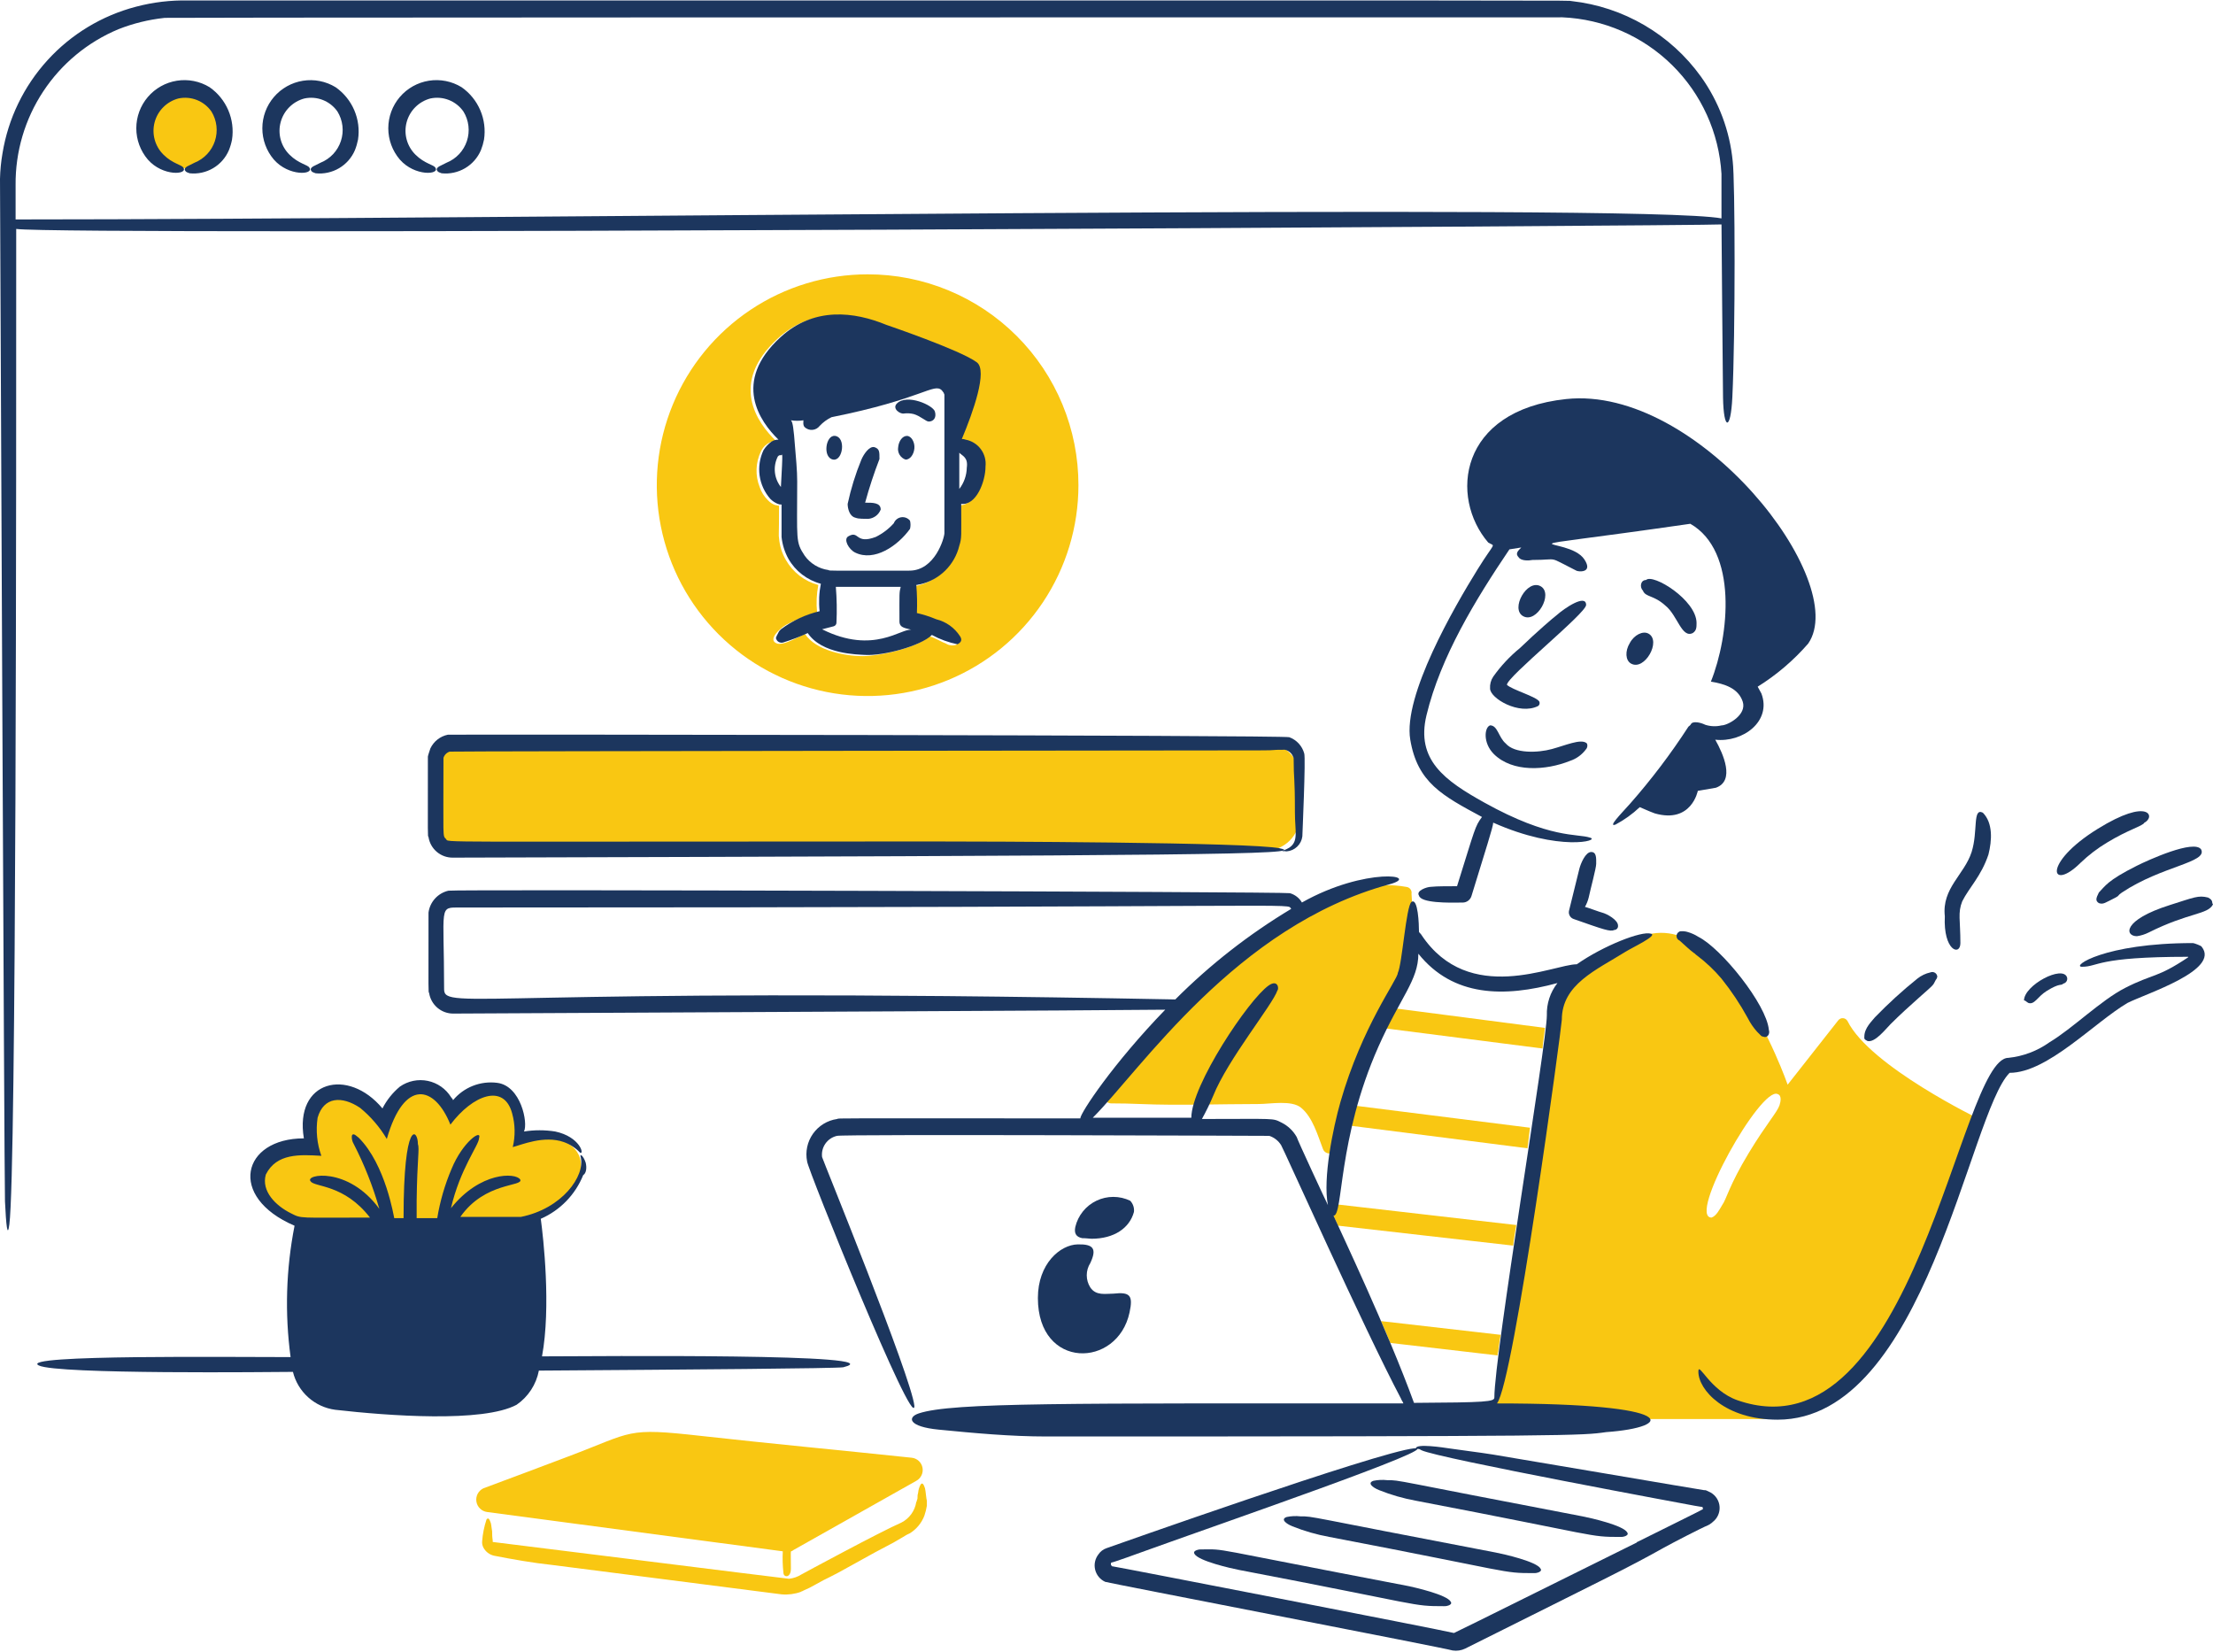 <svg width="461" height="344" viewBox="0 0 461 344" fill="none" xmlns="http://www.w3.org/2000/svg">
<path d="M292.997 184.735C268.249 180.254 238.162 217.93 230.369 227.482C230.194 227.696 230.085 227.956 230.055 228.231C230.025 228.505 230.074 228.783 230.198 229.03C230.321 229.277 230.513 229.483 230.751 229.623C230.989 229.764 231.262 229.832 231.538 229.821C233.618 229.821 235.564 229.87 237.517 229.952C245.696 230.289 253.887 229.952 262.205 229.952C264.672 229.952 269.052 229.086 271.039 230.731C273.465 232.735 274.474 236.426 275.586 239.306C275.69 239.603 275.891 239.858 276.157 240.028C276.423 240.198 276.738 240.275 277.052 240.245C277.366 240.215 277.662 240.08 277.891 239.863C278.119 239.646 278.269 239.358 278.315 239.046C280.499 227.089 289.047 211.088 291.827 205.133C294.632 199.133 294.297 189.413 294.038 186.164C294.069 186.002 294.066 185.834 294.029 185.673C293.993 185.511 293.924 185.359 293.826 185.225C293.729 185.091 293.605 184.978 293.462 184.894C293.32 184.81 293.161 184.756 292.997 184.735Z" fill="#F9C712"/>
<path d="M384.86 212.669C384.766 212.5 384.632 212.356 384.468 212.252C384.305 212.148 384.118 212.087 383.924 212.074C383.731 212.061 383.538 212.097 383.362 212.179C383.186 212.261 383.034 212.385 382.919 212.541L372.393 225.924C372.393 225.924 357.452 182.916 338.09 197.209C338.09 197.209 322.758 202.79 323.29 216.828C323.821 230.867 310.685 295.567 310.685 295.567H371.736C371.736 295.567 384.86 294.398 393.306 278.546C401.752 262.695 412.534 233.199 412.534 233.199C412.534 233.199 389.562 222.142 384.86 212.669ZM370.697 230.212C370.212 231.668 367.939 234.133 364.331 240.087C360.162 246.963 359.662 249.773 358.75 251.005C358.221 251.888 357.537 253.274 356.542 253.604C351.423 253.604 366.856 226.148 370.314 227.885C371.173 228.162 370.964 229.411 370.697 230.212Z" fill="#F9C712"/>
<path d="M290.915 210.071C290.915 210.556 291.32 208.765 288.838 214.23L321.319 218.388C321.45 216.828 321.71 215.399 321.841 214.098L290.915 210.071Z" fill="#F9C712"/>
<path d="M281.564 234.499L318.202 239.177L318.721 234.89L282.6 230.34C281.938 232.672 282.282 231.624 281.564 234.499Z" fill="#F9C712"/>
<path d="M277.796 252.82C277.43 252.82 277.961 253.427 278.706 255.288L315.215 259.446C315.346 258.146 315.605 256.717 315.865 255.159L278.575 250.869C278.475 251.573 278.208 252.242 277.796 252.82Z" fill="#F9C712"/>
<path d="M289.62 279.716L311.969 282.314C311.948 282.047 311.992 281.779 312.097 281.533C312.228 280.626 312.357 279.325 312.616 278.027L287.671 275.166C288.319 276.598 288.974 278.156 289.62 279.716Z" fill="#F9C712"/>
<path d="M360.953 33.624C360.341 27.252 358.054 21.156 354.325 15.953C351.19 11.598 347.177 7.948 342.544 5.24C337.911 2.532 332.762 0.826 327.429 0.231C325.08 0.064 347.837 0.1 39.238 0.1C35.556 0.019 31.88 0.456 28.32 1.4C21.228 3.253 14.826 7.124 9.892 12.544C4.957 17.964 1.701 24.699 0.519 31.933C0.214 33.694 0.04 35.475 0 37.261C0 38.171 0.888 246.973 1.038 250.222C1.269 255.159 1.56 258.017 1.948 255.028C3.424 243.666 3.377 99.3 3.377 47.685C13.182 49.085 357.53 47.018 358.614 46.746C358.614 47.396 358.881 79.523 358.932 82.774C359.041 89.718 360.536 89.811 360.873 82.738C361.521 69.177 361.446 37.577 360.953 33.624ZM3.249 45.707V38.562C3.18 31.628 5.185 24.831 9.004 19.044C12.824 13.256 18.285 8.742 24.688 6.078C27.731 4.88 30.921 4.094 34.172 3.739C38.139 3.739 -5.459 3.608 325.481 3.608C334.06 3.981 342.196 7.522 348.315 13.547C354.434 19.571 358.102 27.651 358.609 36.223V45.489C341.892 42.306 102.594 45.707 3.249 45.707Z" fill="#1C365E"/>
<path d="M30.016 26.736C30.016 28.941 30.892 31.056 32.451 32.615C34.011 34.175 36.126 35.051 38.331 35.051C40.536 35.051 42.651 34.175 44.211 32.615C45.77 31.056 46.646 28.941 46.646 26.736C46.646 24.531 45.77 22.416 44.211 20.856C42.651 19.297 40.536 18.421 38.331 18.421C36.126 18.421 34.011 19.297 32.451 20.856C30.892 22.416 30.016 24.531 30.016 26.736Z" fill="#F9C712"/>
<path d="M43.657 18.161C41.62 16.916 39.205 16.437 36.847 16.813C34.489 17.188 32.343 18.392 30.793 20.208C29.243 22.024 28.392 24.334 28.393 26.722C28.394 29.109 29.246 31.418 30.797 33.234C33.915 36.798 39.187 36.388 38.202 34.932C37.887 34.304 35.982 34.141 34.044 32.205C33.171 31.34 32.542 30.261 32.22 29.075C31.899 27.889 31.896 26.64 32.213 25.453C32.53 24.266 33.154 23.184 34.024 22.316C34.893 21.448 35.976 20.825 37.164 20.51C38.451 20.235 39.791 20.346 41.016 20.83C42.24 21.313 43.295 22.147 44.047 23.228C44.607 24.137 44.962 25.158 45.087 26.22C45.211 27.281 45.103 28.356 44.769 29.371C44.435 30.386 43.883 31.315 43.153 32.095C42.422 32.874 41.53 33.485 40.539 33.884L38.979 34.663C38.59 34.922 38.331 35.182 38.59 35.573C38.719 35.832 39.11 35.963 39.5 36.092C41.199 36.272 42.911 35.903 44.385 35.038C45.858 34.172 47.014 32.857 47.684 31.285C47.972 30.572 48.19 29.831 48.335 29.075C48.65 27.001 48.379 24.879 47.553 22.951C46.726 21.022 45.377 19.363 43.657 18.161Z" fill="#1C365E"/>
<path d="M69.905 18.161C67.868 16.92 65.455 16.445 63.099 16.821C60.743 17.198 58.599 18.402 57.051 20.216C55.502 22.031 54.651 24.338 54.65 26.724C54.649 29.11 55.498 31.417 57.045 33.234C60.165 36.798 65.438 36.388 64.453 34.932C64.137 34.304 62.233 34.141 60.294 32.205C59.421 31.34 58.792 30.261 58.471 29.075C58.149 27.89 58.146 26.64 58.463 25.453C58.779 24.267 59.403 23.184 60.273 22.316C61.142 21.448 62.224 20.825 63.412 20.51C64.699 20.235 66.039 20.347 67.263 20.83C68.488 21.314 69.543 22.147 70.295 23.227C70.855 24.137 71.209 25.158 71.334 26.219C71.458 27.28 71.35 28.356 71.015 29.37C70.681 30.385 70.13 31.314 69.4 32.094C68.669 32.874 67.778 33.484 66.787 33.884L65.227 34.663C64.836 34.922 64.576 35.182 64.836 35.572C64.967 35.832 65.358 35.963 65.746 36.092C67.445 36.272 69.157 35.902 70.631 35.037C72.105 34.172 73.262 32.857 73.932 31.285C74.219 30.571 74.436 29.831 74.582 29.075C74.898 27 74.627 24.879 73.8 22.951C72.974 21.022 71.624 19.363 69.905 18.161Z" fill="#1C365E"/>
<path d="M96.15 18.161C94.113 16.916 91.699 16.437 89.341 16.813C86.983 17.188 84.836 18.392 83.286 20.208C81.737 22.024 80.886 24.334 80.886 26.722C80.887 29.109 81.74 31.418 83.291 33.234C86.411 36.798 91.683 36.388 90.696 34.932C90.383 34.304 88.478 34.141 86.539 32.205C85.667 31.341 85.038 30.261 84.716 29.076C84.394 27.89 84.392 26.641 84.708 25.454C85.025 24.267 85.649 23.184 86.518 22.316C87.387 21.448 88.47 20.825 89.657 20.51C90.945 20.235 92.285 20.346 93.509 20.83C94.734 21.313 95.788 22.147 96.541 23.228C97.101 24.137 97.456 25.158 97.58 26.22C97.705 27.28 97.596 28.356 97.262 29.371C96.928 30.386 96.376 31.315 95.646 32.095C94.915 32.874 94.023 33.485 93.032 33.884L91.475 34.663C91.084 34.922 90.824 35.182 91.084 35.573C91.215 35.832 91.603 35.963 91.994 36.092C93.693 36.272 95.405 35.902 96.879 35.037C98.352 34.172 99.51 32.857 100.18 31.285C100.466 30.571 100.683 29.831 100.828 29.075C101.143 27.001 100.873 24.879 100.046 22.951C99.219 21.022 97.87 19.363 96.15 18.161Z" fill="#1C365E"/>
<path d="M263.634 177.199H97.839C95.948 177.182 94.141 176.423 92.804 175.086C91.468 173.75 90.71 171.941 90.693 170.051V161.867C90.71 159.977 91.468 158.169 92.804 156.832C94.141 155.495 95.948 154.736 97.839 154.719H263.634C265.524 154.737 267.331 155.496 268.667 156.833C270.003 158.17 270.76 159.977 270.777 161.867V170.051C270.76 171.941 270.003 173.749 268.667 175.086C267.331 176.422 265.524 177.181 263.634 177.199Z" fill="#F9C712"/>
<path d="M268.05 177.328C268.866 177.259 269.635 176.911 270.226 176.344C270.817 175.776 271.196 175.023 271.298 174.21C271.298 173.967 272.026 157.866 271.689 156.93C271.478 156.158 271.084 155.448 270.542 154.86C269.999 154.272 269.323 153.823 268.571 153.55C267.259 153.113 94.503 152.948 93.292 153.031C92.505 153.191 91.766 153.533 91.134 154.029C90.502 154.525 89.995 155.162 89.652 155.889C89.601 156.044 89.133 157.415 89.133 157.587C89.133 175.146 89.073 173.965 89.264 174.348C89.451 175.553 90.067 176.649 90.997 177.437C91.928 178.224 93.111 178.65 94.33 178.635C250.207 178.218 272.764 177.99 266.621 176.694C260.555 175.404 204.563 175.265 194.379 175.265C86.996 175.265 93.709 175.552 92.901 174.744C92.173 174.016 92.382 174.86 92.382 157.854C92.476 157.548 92.644 157.27 92.87 157.043C93.096 156.816 93.374 156.648 93.68 156.554C93.884 156.454 261.938 156.294 262.333 156.294C266.516 156.294 264.177 156.163 267.671 156.163C268.052 156.257 268.407 156.436 268.71 156.685C268.997 156.931 269.22 157.243 269.36 157.594C269.462 157.747 269.508 157.931 269.488 158.114C269.488 162.612 269.75 161.321 269.75 169.275C269.75 173.14 270.558 175.231 268.581 176.554C268.248 176.753 267.9 176.927 267.54 177.073C267.28 177.204 267.149 177.204 267.149 177.333C267.402 177.199 267.661 177.328 268.05 177.328Z" fill="#1C365E"/>
<path d="M180.736 57.14C172.05 57.14 163.56 59.716 156.338 64.541C149.116 69.367 143.487 76.226 140.163 84.25C136.839 92.275 135.969 101.105 137.664 109.624C139.358 118.143 143.541 125.968 149.683 132.11C155.825 138.252 163.65 142.434 172.169 144.129C180.688 145.823 189.518 144.954 197.542 141.63C205.567 138.306 212.426 132.677 217.251 125.455C222.077 118.233 224.653 109.742 224.653 101.056C224.66 95.287 223.528 89.573 221.324 84.242C219.119 78.911 215.885 74.067 211.805 69.987C207.726 65.908 202.882 62.673 197.551 60.469C192.219 58.264 186.505 57.133 180.736 57.14ZM199.705 105.215V111.841C199.492 113.889 198.779 115.853 197.628 117.56C196.084 119.786 193.768 121.359 191.131 121.976C190.871 121.976 190.611 122.107 190.352 122.107C190.543 124.05 190.586 126.005 190.48 127.955C190.723 127.955 190.449 127.918 192.04 128.343C193.764 128.949 195.455 129.643 197.107 130.422C198.344 131.041 199.907 132.606 199.577 133.931C199.169 134.743 197.446 134.401 197.107 134.062C196.189 133.756 195.071 132.992 193.598 132.502C191.276 134.826 183.408 136.66 179.695 136.66C175.838 136.66 169.971 135.447 167.743 132.111C167.098 132.111 162.983 134.828 161.636 133.931C160.117 133.171 162.221 131.058 163.716 130.163C165.778 129.058 167.957 128.185 170.211 127.559C170.011 125.651 170.098 123.724 170.471 121.843C169.056 121.467 167.73 120.814 166.57 119.921C165.41 119.028 164.44 117.913 163.716 116.641C162.904 115.252 162.416 113.697 162.287 112.094C162.168 111.157 162.287 112.298 162.287 105.337C162.025 105.337 161.765 105.205 161.505 105.205C160.908 104.994 160.372 104.638 159.948 104.167C159.171 103.406 158.588 102.47 158.249 101.437C157.777 100.252 157.556 98.982 157.602 97.707C157.647 96.433 157.956 95.181 158.511 94.032C158.788 93.42 159.222 92.893 159.77 92.505C160.318 92.117 160.96 91.882 161.629 91.824C157.73 88.056 151.849 79.831 162.017 70.514C169.141 63.99 177.611 65.176 184.097 67.915C184.097 67.915 199.567 73.103 202.937 75.711C205.281 77.524 202.027 86.106 199.819 91.693C201.964 91.693 204.238 93.77 204.238 97.541C205.162 100.273 202.789 105.601 199.705 105.215Z" fill="#F9C712"/>
<path d="M186.843 84.036C185.73 85.152 187.637 86.37 188.401 86.115C189.051 86.046 189.707 86.09 190.342 86.246C191.74 86.647 192.899 87.804 193.46 87.804C194.396 87.804 195.144 87.076 194.758 85.727C194.372 84.378 188.91 81.969 186.843 84.036Z" fill="#1C365E"/>
<path d="M178.138 107.814C178.545 107.916 178.443 108.073 180.865 108.073C181.437 108.027 181.984 107.82 182.444 107.477C182.903 107.134 183.257 106.668 183.464 106.132C183.464 104.64 181.695 104.703 180.217 104.703C181.058 101.623 182.055 98.588 183.204 95.609C183.204 94.139 183.25 93.501 182.165 93.139C181.071 92.865 179.919 94.617 179.436 95.738C178.212 98.721 177.256 101.806 176.578 104.958C176.578 105.965 176.995 107.532 178.138 107.814Z" fill="#1C365E"/>
<path d="M188.923 90.793C188.013 90.793 187.224 91.834 187.103 93.132C187.005 93.68 187.109 94.245 187.395 94.723C187.682 95.201 188.131 95.558 188.661 95.731C189.57 95.731 190.359 94.692 190.48 93.392C190.602 92.091 189.83 90.793 188.923 90.793Z" fill="#1C365E"/>
<path d="M173.979 90.793C171.975 90.507 171.298 95.403 173.591 95.731C175.59 96.017 176.262 91.118 173.979 90.793Z" fill="#1C365E"/>
<path d="M186.193 108.983C185.132 110.169 183.853 111.139 182.425 111.841C178.109 113.462 179.028 110.371 176.709 111.713C175.643 112.329 176.798 114.433 178.138 115.09C182.131 117.053 187.006 113.714 189.57 110.153C189.706 109.595 189.706 109.012 189.57 108.454C189.353 108.184 189.069 107.975 188.745 107.85C188.422 107.724 188.071 107.686 187.728 107.74C187.386 107.794 187.063 107.937 186.794 108.155C186.524 108.374 186.317 108.659 186.193 108.983Z" fill="#1C365E"/>
<path d="M201.142 91.572C200.897 91.464 200.629 91.42 200.363 91.443C202.702 85.863 205.795 77.186 203.481 75.461C200.064 72.913 184.64 67.665 184.64 67.665C178.014 64.936 169.597 63.798 162.561 70.264C152.465 79.532 158.271 87.804 162.17 91.572C161.666 91.562 161.17 91.698 160.741 91.963C160.059 92.45 159.482 93.068 159.043 93.782C158.266 95.427 157.988 97.263 158.242 99.063C158.496 100.864 159.271 102.551 160.472 103.917C160.916 104.364 161.446 104.718 162.029 104.955C162.275 105.062 162.543 105.107 162.811 105.086V111.841C162.977 113.438 163.463 114.986 164.24 116.391C164.965 117.662 165.935 118.777 167.096 119.669C168.256 120.561 169.582 121.214 170.997 121.588C170.62 123.469 170.532 125.396 170.735 127.304C167.819 127.991 165.076 129.274 162.68 131.072C162.248 131.504 162.301 131.439 161.77 132.501C161.77 132.632 161.641 132.761 161.641 132.892C161.671 133.061 161.738 133.221 161.836 133.362C161.934 133.503 162.062 133.62 162.21 133.707C162.358 133.794 162.523 133.847 162.694 133.863C162.865 133.88 163.037 133.859 163.199 133.802C164.928 133.264 166.621 132.615 168.267 131.861C171.218 136.286 178.715 136.316 180.222 136.41C183.898 136.638 191.781 134.595 194.125 132.251C195.794 133.158 197.589 133.813 199.45 134.193C200.36 133.739 200.421 133.166 199.97 132.494C198.832 130.739 197.067 129.484 195.035 128.986C193.731 128.438 192.383 128.004 191.004 127.688C191.085 125.738 191.042 123.785 190.876 121.84C191.135 121.84 191.395 121.709 191.655 121.709C193.636 121.266 195.453 120.276 196.9 118.852C198.347 117.428 199.366 115.627 199.841 113.654C200.37 111.98 200.232 111.732 200.232 104.948C203.371 105.341 205.298 100.29 205.298 97.152C205.437 95.869 205.087 94.581 204.316 93.546C203.545 92.511 202.411 91.806 201.142 91.572ZM162.682 101.447C161.975 100.56 161.538 99.488 161.423 98.359C161.307 97.23 161.519 96.092 162.032 95.08C162.342 94.772 162.35 94.821 162.682 94.821C162.971 94.821 163.131 93.234 162.675 101.447H162.682ZM171.259 131.072C171.259 131.072 172.574 130.74 173.664 130.449C173.831 130.405 173.979 130.307 174.084 130.17C174.189 130.033 174.246 129.865 174.246 129.692C174.364 127.207 174.321 124.717 174.117 122.238H187.629C187.309 123.522 187.363 123.298 187.37 129.452C187.37 130.961 189.068 130.82 189.837 131.203C187.882 130.713 182.032 136.464 171.252 131.072H171.259ZM189.456 118.858C172.048 118.858 172.958 118.926 172.564 118.73C171.582 118.593 170.637 118.257 169.788 117.743C168.939 117.229 168.204 116.548 167.627 115.74C165.686 112.814 166.069 112.557 166.069 100.278C166.069 97.965 165.844 95.765 165.419 90.664C165.31 90.014 165.232 88.008 164.769 87.544C165.63 87.678 166.506 87.678 167.367 87.544C167.367 87.806 167.224 88.573 167.627 88.973C167.842 89.175 168.097 89.329 168.376 89.426C168.654 89.523 168.95 89.56 169.243 89.536C169.537 89.511 169.823 89.426 170.081 89.284C170.34 89.142 170.566 88.948 170.745 88.714C171.45 87.962 172.287 87.346 173.215 86.896C192.176 83.104 194.566 79.649 196.211 81.316C196.342 81.444 196.473 81.707 196.602 81.835C196.602 81.966 196.733 82.095 196.733 82.226V111.06C196.718 112.057 194.773 118.858 189.442 118.858H189.456ZM199.836 101.84V94.302C200.523 94.988 201.702 95.272 201.396 97.419C201.363 99.022 200.817 100.572 199.836 101.84Z" fill="#1C365E"/>
<path d="M120.588 240.606C118.916 236.967 113.309 235.928 107.464 237.877C109.223 227.914 100.794 223.576 93.69 232.16C90.383 224.639 82.5 224.859 79.658 234.24C76.281 228.902 70.841 226.342 67.054 228.523C64.079 230.222 63.157 234.628 64.586 239.306C59.006 238.786 54.194 241.004 53.282 244.762C52.246 249.052 56.776 253.922 63.286 255.288C64.489 255.522 65.704 255.695 66.925 255.807V259.308H103.036V255.281C113.234 256.258 123.366 246.691 120.588 240.606Z" fill="#F9C712"/>
<path d="M112.909 282.513C114.816 272.243 113.185 257.777 112.651 253.859C116.676 252.103 119.849 248.836 121.488 244.762C122.136 244.374 122.267 243.205 122.007 242.164C121.478 240.582 120.709 240.223 120.966 240.997C121.954 244.944 117.084 251.755 108.493 253.468H95.89C101.061 246.082 109.133 247.211 108.364 245.672C107.394 244.216 100.047 244.015 93.942 251.651C95.84 243.428 99.787 238.471 99.787 237.093C100.476 235.023 96.39 237.799 94.071 243.459C92.665 246.749 91.662 250.197 91.084 253.728H86.794C86.794 252.556 86.777 251.386 86.794 250.088C86.908 241.191 87.42 239.364 87.054 238.265C87.054 235.174 84.067 232.842 84.067 253.728H82.126C82.046 253.485 80.343 242.584 74.721 236.967C74.461 236.836 73.571 235.741 73.292 236.576C73.237 237.169 73.374 237.764 73.682 238.274C75.904 242.591 77.693 247.117 79.02 251.787C72.51 242.838 63.281 244.624 64.727 246.07C65.532 247.283 71.717 246.645 77.072 253.606C61.895 253.606 62.929 253.876 60.573 252.696C57.419 251.117 54.388 248.099 55.376 244.641C57.608 240.177 62.475 240.48 66.94 240.742C66.033 238.205 65.766 235.483 66.161 232.818C67.418 228.419 71.203 228.208 74.995 230.738C77.223 232.558 79.112 234.757 80.576 237.234C84.188 224.585 90.552 226.06 93.828 234.247C98.438 228.103 104.989 225.548 106.688 231.908C107.323 234.198 107.368 236.613 106.816 238.925C108.582 238.483 113.324 236.404 117.47 237.884C118.754 238.347 119.911 239.104 120.85 240.094C121.765 240.553 120.85 236.773 115.653 235.676C113.5 235.337 111.308 235.337 109.155 235.676C110.043 233.902 108.512 226.16 103.575 225.541C101.855 225.318 100.107 225.534 98.495 226.171C96.882 226.807 95.458 227.843 94.355 229.181C94.355 228.938 94.398 229.11 93.964 228.533C93.429 227.666 92.723 226.918 91.888 226.334C91.054 225.749 90.11 225.341 89.113 225.134C88.115 224.928 87.087 224.926 86.089 225.13C85.091 225.335 84.146 225.74 83.31 226.322C81.802 227.577 80.564 229.124 79.671 230.869C72.498 222.266 61.286 225.046 63.3 237.107C50.421 237.107 47.325 249.29 61.359 255.305C59.586 264.318 59.307 273.561 60.534 282.664C49.638 282.695 3.455 282.094 8.087 284.408C11.879 286.306 56.839 285.765 61.022 285.745C61.526 287.789 62.633 289.635 64.2 291.042C65.766 292.449 67.719 293.353 69.805 293.636C80.855 294.9 100.597 296.36 107.617 292.595C110.04 290.926 111.706 288.369 112.254 285.478C143.929 285.27 174.209 285.027 175.665 284.784C187.312 281.873 124.674 282.484 112.909 282.513Z" fill="#1C365E"/>
<path d="M216.207 270.36C216.207 285.321 232.812 285.061 235.307 273.349C236.056 269.833 235.438 269.062 231.929 269.45C230.294 269.45 228.314 269.935 227.123 268.152C226.642 267.394 226.387 266.515 226.387 265.618C226.387 264.72 226.642 263.841 227.123 263.083C228.53 260.084 227.773 259.121 224.524 259.187C220.834 259.259 216.207 263.236 216.207 270.36Z" fill="#1C365E"/>
<path d="M227.382 258.017C232.06 258.017 235.307 255.807 236.216 252.437C236.266 252.014 236.221 251.585 236.087 251.181C235.952 250.777 235.731 250.407 235.438 250.098C234.342 249.572 233.142 249.298 231.927 249.297C230.712 249.296 229.511 249.567 228.414 250.09C227.318 250.614 226.352 251.376 225.588 252.322C224.825 253.267 224.283 254.372 224.002 255.555C223.738 256.853 224.133 257.634 225.434 257.894C226.213 257.886 226.992 258.017 227.382 258.017Z" fill="#1C365E"/>
<path d="M330.949 186.943C331.35 185.048 332.51 180.817 332.51 179.926C332.51 178.83 332.619 177.459 331.469 177.459C330.28 177.459 329.285 179.858 329.001 180.965L326.856 189.663C326.767 190.021 326.815 190.398 326.99 190.722C327.165 191.046 327.455 191.293 327.803 191.415C334.084 193.62 335.448 194.115 336.278 193.7C336.391 193.698 336.502 193.671 336.604 193.623C336.706 193.574 336.796 193.505 336.87 193.419C336.943 193.333 336.998 193.233 337.03 193.125C337.062 193.016 337.071 192.903 337.057 192.791C337.057 191.631 334.815 190.345 333.679 190.063C333.526 190.063 330.362 188.894 330.171 188.894C330.518 188.283 330.781 187.626 330.949 186.943Z" fill="#1C365E"/>
<path d="M353.677 164.725L357.445 164.075C361.473 162.646 359.003 157.058 357.314 154.072C363.028 154.705 369.108 150.267 366.929 144.456C366.67 143.937 366.41 143.546 366.151 143.027C370.085 140.574 373.632 137.549 376.673 134.05C385.602 121.137 353.786 80.198 326.259 83.116C303.772 85.501 301.962 103.645 310.018 113.001C311.544 113.952 311.541 112.569 307.81 118.582C302.93 126.45 292.25 144.895 293.778 154.055C295.268 163.005 300.463 165.72 308.72 170.165C307.237 172.143 307.332 172.453 303.522 184.587C302.399 184.587 299.262 184.568 298.066 184.718C297.28 184.718 294.912 185.509 295.596 186.536C295.991 188.11 301.662 188.047 304.728 187.991C305.134 187.983 305.526 187.847 305.849 187.603C306.173 187.359 306.411 187.018 306.529 186.63C309.423 177.156 311.059 172.177 311.059 171.344C324.85 177.473 333.572 175.054 331.197 174.462C328.591 173.591 322.923 174.79 309.239 167.183C300.965 162.59 294.924 158.271 297.156 148.986C300.094 136.765 307.434 124.798 314.436 114.426L316.906 114.035C316.193 114.763 315.576 115.301 316.384 116.114C316.87 116.825 318.413 116.801 319.245 116.633C325.039 116.633 322.072 115.702 328.339 118.841C328.581 119.084 332.015 119.487 330.037 116.502C326.548 111.266 308.227 115.425 352.117 109.097C362.052 114.775 360.238 132.39 356.404 141.972C359.299 142.457 362.106 143.35 363.03 146.128C363.955 148.906 359.903 151.094 358.61 151.094C357.493 151.359 356.325 151.313 355.232 150.963C354.216 150.456 352.595 150.138 352.243 150.835C352.114 151.094 351.855 151.225 351.724 151.354C348.055 157.018 343.973 162.403 339.51 167.465C337.569 169.629 334.9 172.33 336.523 171.755C338.368 170.775 340.072 169.551 341.589 168.115C342.239 168.375 343.287 168.894 344.709 169.416C352.376 171.611 353.677 164.725 353.677 164.725Z" fill="#1C365E"/>
<path d="M311.054 140.948C310.569 141.675 310.34 142.543 310.403 143.415C310.403 145.441 316.45 149.032 320.41 147.055C320.551 146.956 320.654 146.812 320.702 146.646C320.749 146.48 320.737 146.303 320.669 146.145C320.157 145.123 314.941 143.665 313.912 142.636C313.912 140.979 330.411 127.724 330.411 126.006C330.411 123.643 325.929 126.635 324.175 128.214C323.785 128.474 320.145 131.592 316.639 134.969C314.516 136.701 312.638 138.712 311.054 140.948Z" fill="#1C365E"/>
<path d="M339.514 133.931C338.473 135.629 338.605 137.57 339.774 138.218C342.601 139.79 346.133 133.494 343.413 131.982C342.242 131.332 340.412 132.242 339.514 133.931Z" fill="#1C365E"/>
<path d="M317.294 128.343C320.123 129.915 323.656 123.619 320.934 122.107C318.104 120.537 314.572 126.831 317.294 128.343Z" fill="#1C365E"/>
<path d="M346.919 126.135C349.46 128.168 350.316 133.013 352.636 131.851C353.4 131.342 353.417 130.679 353.417 129.772C353.417 124.968 344.311 119.387 342.892 120.809C341.742 120.809 341.523 122.304 342.242 123.017C342.809 124.434 344.449 123.89 346.919 126.135Z" fill="#1C365E"/>
<path d="M311.187 157.058C315.089 160.926 322.025 160.494 327.041 158.487C328.398 158.041 329.58 157.177 330.418 156.02C330.719 155.719 330.789 154.906 330.418 154.722C329.176 153.89 326.172 155.229 323.273 156.02C320.373 156.811 315.508 157.007 313.657 154.85C312.153 153.562 312 151.082 310.408 151.082C309.227 151.475 308.87 154.734 311.187 157.058Z" fill="#1C365E"/>
<path d="M343.93 194.479C341.989 193.834 333.982 196.993 328.47 200.846C323.617 200.846 306.026 209.595 296.115 194.739C295.986 194.479 295.727 194.351 295.596 194.091C295.596 192.609 295.411 186.936 294.036 187.853C292.907 188.7 292.095 200.836 291.18 202.666C291.18 203.995 283.76 213.686 279.225 229.561C277.704 234.899 275.52 245.473 276.627 251C276.537 250.913 270.129 237.114 270.129 236.838C269.41 235.554 268.325 234.513 267.011 233.849C264.985 232.834 266.041 233.07 250.379 233.07C251.243 231.51 252.024 229.906 252.718 228.263C255.758 220.662 265.092 209.306 266.101 206.303C266.468 205.936 266.215 203.918 264.282 205.264C260.113 208.176 248.171 226.063 248.171 232.81H227.642C237.633 222.819 257.515 192.871 289.36 184.214C296.396 182.338 284.481 180.499 271.209 187.979C270.657 187.03 269.757 186.334 268.7 186.038C267.795 185.737 93.714 185.225 93.421 185.519C92.347 185.764 91.374 186.331 90.632 187.144C89.889 187.957 89.412 188.977 89.264 190.068C89.264 207.625 89.201 206.446 89.393 206.829C89.582 208.034 90.198 209.13 91.129 209.917C92.059 210.704 93.242 211.13 94.461 211.116C173.884 210.692 218.689 210.532 242.734 210.306C231.917 221.467 225.043 231.83 225.043 232.944C171.618 232.944 174.974 232.873 174.37 233.075C173.368 233.219 172.406 233.567 171.544 234.096C170.681 234.624 169.935 235.324 169.351 236.15C168.767 236.977 168.358 237.914 168.148 238.904C167.939 239.894 167.933 240.916 168.132 241.909C168.132 243.253 190.48 298.605 190.48 292.842C189.954 287.075 171.252 241.234 171.252 241.001C171.126 240.009 171.376 239.005 171.953 238.187C172.53 237.369 173.392 236.797 174.37 236.583C175.449 236.222 264.17 236.583 264.413 236.583C265.438 236.919 266.312 237.607 266.88 238.524C267.159 238.801 284.156 276.785 291.828 291.277C291.959 291.665 292.218 291.925 292.347 292.316C222.731 292.316 198.337 292.073 191.39 294.395C188.94 295.213 189.241 297.161 195.549 297.775C202.976 298.503 210.49 299.201 218.026 299.201C328.278 299.201 329.559 299.01 334.574 298.292C348.676 297.29 350.588 292.316 311.837 292.316C315.39 287.875 325.35 213.511 325.35 212.407C325.35 205.041 332.478 202.074 338.605 198.245C340.089 197.32 345.393 194.846 343.93 194.479ZM92.513 206.043C92.513 188.426 91.3 189.022 95.891 189.022C277.486 189.022 267.754 188.018 268.977 189.304C260.184 194.578 252.075 200.915 244.832 208.171C101.374 205.398 92.513 210.672 92.513 206.043ZM322.232 211.5C322.232 217.066 311.296 282.215 311.296 291.083C311.296 291.961 309.668 292.117 294.555 292.199C289.079 277.141 279.342 256.661 277.794 253.218C279.866 253.218 278.565 237.313 287.147 218.007C291.735 207.688 295.465 204.177 295.465 198.648C302.698 207.676 313.366 207.773 324.44 204.755C322.931 206.676 322.149 209.068 322.232 211.51V211.5Z" fill="#1C365E"/>
<path d="M433.454 179.667C435.113 178.082 436.943 176.688 438.911 175.508C443.412 172.759 446.345 172.075 446.707 171.352C449.036 170.185 447.764 165.963 436.963 172.652C425.275 179.887 427.206 185.912 433.454 179.667Z" fill="#1C365E"/>
<path d="M445.149 180.317C438.894 183.447 438.532 184.595 437.222 185.898C436.589 187.167 436.494 187.623 437.222 188.106C438.176 188.423 438.472 188.062 440.731 186.936C441.524 186.538 441.073 186.533 442.031 185.898C450.353 180.349 459.901 179.672 458.53 176.932C457.089 174.775 447.471 179.155 445.149 180.317Z" fill="#1C365E"/>
<path d="M459.961 186.943C457.931 186.434 457.072 186.914 452.035 188.503C442.043 191.658 442.633 194.999 445.149 194.999C446.008 194.874 446.841 194.611 447.616 194.22C456.036 190.01 459.92 190.532 461 188.372C460.668 188.04 461.155 187.54 459.961 186.943Z" fill="#1C365E"/>
<path d="M389.016 216.828C390.586 217.221 392.748 214.402 393.825 213.32C397.819 209.326 402.283 205.701 402.662 205.133C402.919 204.874 403.181 204.095 403.441 203.835C403.441 203.704 403.569 203.576 403.569 203.445C403.561 203.279 403.513 203.118 403.43 202.974C403.346 202.831 403.23 202.709 403.09 202.62C402.95 202.531 402.791 202.477 402.625 202.462C402.46 202.447 402.294 202.472 402.14 202.535C401.143 202.754 400.21 203.199 399.413 203.835C396.303 206.335 393.352 209.025 390.576 211.891C390.028 212.618 388.368 214.074 388.368 215.918C388.368 216.319 388.269 216.454 389.016 216.828Z" fill="#1C365E"/>
<path d="M456.841 196.43C438.273 196.43 431.401 201.365 433.714 201.365C437.171 201.365 436.625 199.286 455.793 199.286C455.924 199.286 455.793 199.417 455.793 199.417C449.262 203.784 448.611 202.748 442.669 205.784C437.654 208.346 431.777 214.191 426.949 217.088C424.42 218.896 421.464 220.016 418.372 220.337C408.145 220.337 398.787 304.379 361.982 291.67C356.159 289.659 353.796 283.421 353.796 285.694C353.796 289.513 359.354 295.7 370.295 295.7C401.097 295.7 410.154 231.932 418.629 223.457C426.515 223.457 436.271 212.973 443.188 208.899C447.175 206.905 462.536 202.057 458.649 197.207C458.661 197.015 457.038 196.43 456.841 196.43Z" fill="#1C365E"/>
<path d="M408.378 196.43C408.378 191.614 407.796 190.156 408.766 187.725C410.195 184.866 412.716 182.503 414.225 177.978C414.953 175.066 415.196 171.427 413.056 169.272C410.872 168.176 412.085 173.154 410.717 177.459C409.201 182.188 404.481 185.002 405.136 190.842C404.782 198.061 408.378 199.194 408.378 196.43Z" fill="#1C365E"/>
<path d="M422.54 208.901C423.824 209.331 424.452 207.594 426.309 206.434C429.22 204.619 429.283 205.407 429.817 204.874C429.956 204.844 430.087 204.786 430.202 204.703C430.318 204.621 430.415 204.515 430.488 204.394C430.561 204.272 430.608 204.137 430.627 203.996C430.645 203.855 430.635 203.712 430.596 203.576C429.713 200.924 421.631 205.204 421.631 208.382C421.97 208.382 422.116 208.69 422.54 208.901Z" fill="#1C365E"/>
<path d="M358.61 203.835C360.664 206.398 362.49 209.137 364.066 212.019C364.586 213.053 365.238 214.015 366.007 214.88C366.883 215.753 366.954 215.918 367.308 215.918C368.036 216.282 368.805 215.476 368.477 214.489C367.992 209.2 358.578 197.522 353.793 195.129C353.071 194.667 352.282 194.317 351.454 194.091C351.119 193.977 349.999 193.848 349.756 194.091C349.59 194.185 349.455 194.324 349.365 194.493C349.275 194.661 349.234 194.851 349.248 195.041C349.262 195.231 349.329 195.413 349.442 195.567C349.555 195.72 349.709 195.839 349.887 195.908C350.925 196.818 351.828 197.728 352.874 198.507C353.005 198.507 353.133 198.766 353.524 199.026C355.392 200.436 357.098 202.049 358.61 203.835Z" fill="#1C365E"/>
<path d="M163.065 323.12C162.988 324.594 163.031 326.072 163.194 327.539C163.194 328.625 164.754 328.718 164.754 326.757C164.754 321.878 164.575 323.559 165.273 322.861L190.871 308.439C191.35 308.179 191.734 307.774 191.967 307.282C192.201 306.79 192.272 306.237 192.171 305.702C192.07 305.167 191.801 304.678 191.404 304.305C191.007 303.933 190.502 303.696 189.961 303.63C175.277 302.077 160.717 300.718 146.045 299.083C130.22 297.311 132.11 298.197 118.368 303.37C112.518 305.573 106.675 307.788 100.697 309.996C100.189 310.238 99.773 310.637 99.51 311.135C99.248 311.632 99.154 312.201 99.242 312.757C99.329 313.313 99.595 313.825 99.998 314.217C100.401 314.61 100.92 314.861 101.478 314.934L163.065 323.12Z" fill="#F9C712"/>
<path d="M192.691 309.989C192.429 309.21 192.169 308.691 191.781 309.21C191.492 309.734 191.315 310.313 191.262 310.909C191.154 311.244 191.109 311.596 191.131 311.947C191.15 312.131 191.104 312.316 191 312.469C191.008 312.539 191 312.61 190.978 312.677C190.956 312.744 190.919 312.806 190.871 312.857C190.728 313.767 190.37 314.631 189.828 315.376C189.286 316.121 188.575 316.727 187.753 317.144C183.667 318.896 167.227 327.772 166.962 327.929C166.176 328.426 165.288 328.737 164.363 328.839C163.983 328.839 102.89 321.174 102.648 321.174C102.648 320.403 102.517 320.641 102.517 318.964C102.386 318.314 102.386 317.795 102.257 317.266C101.997 316.487 101.738 315.967 101.347 316.487C100.858 317.959 100.553 319.486 100.437 321.034C100.397 321.483 100.487 321.935 100.697 322.334C100.921 322.76 101.235 323.132 101.616 323.425C101.998 323.718 102.438 323.926 102.907 324.033C106.935 324.811 110.953 325.532 115.119 325.974C116.548 326.126 161.636 331.95 162.806 332.081C164.17 332.203 165.545 332.025 166.833 331.561C166.962 331.43 167.224 331.43 167.353 331.302C168.247 330.927 169.115 330.492 169.951 330.001C172.78 328.385 171.912 329.125 177.747 325.843C185.858 321.284 184.395 322.375 188.141 320.126C188.591 319.821 189.07 319.56 189.57 319.347C190.932 318.487 191.98 317.211 192.56 315.708C192.789 315.031 192.963 314.336 193.079 313.631V312.59C192.948 312.202 192.844 310.603 192.691 309.989Z" fill="#F9C712"/>
<path d="M346.66 322.334C348.072 321.543 354.397 318.251 355.88 317.656C355.897 317.656 355.914 317.653 355.93 317.647C355.947 317.64 355.961 317.631 355.973 317.618C355.986 317.606 355.995 317.592 356.002 317.576C356.008 317.56 356.011 317.542 356.011 317.525H356.14C356.416 317.248 356.382 317.409 356.79 317.006C357.268 316.636 357.648 316.155 357.896 315.605C358.145 315.054 358.255 314.451 358.216 313.849C358.178 313.246 357.992 312.662 357.675 312.147C357.358 311.633 356.92 311.204 356.399 310.899C355.242 310.321 355.361 310.38 354.97 310.38C354.701 310.38 315.421 303.673 311.054 302.972C307.931 302.472 304.808 302.116 301.834 301.674C300.783 301.519 294.945 300.604 294.945 301.674C295.109 301.751 295.286 301.795 295.467 301.803C295.727 301.803 295.855 301.934 296.115 302.065C299.468 303.739 352.782 313.58 353.027 313.628C354.815 313.98 354.725 313.713 354.725 314.276V314.407H354.596C354.41 314.592 346.529 318.44 341.082 321.165C341.065 321.164 341.048 321.167 341.032 321.174C341.016 321.18 341.002 321.189 340.99 321.201C340.978 321.213 340.969 321.228 340.962 321.244C340.956 321.259 340.953 321.276 340.953 321.293C333.395 325.01 303.032 340.133 302.882 340.133C300.291 339.486 232.104 326.231 231.679 326.231C231.468 326.231 231.631 325.971 231.42 325.971V325.58L231.548 325.452C231.895 325.452 236.942 323.618 238.696 322.982C253.696 317.557 301.71 301.041 294.567 301.674C287.337 302.312 230.755 322.38 230.512 322.463C229.818 322.697 229.221 323.154 228.814 323.763C228.466 324.212 228.225 324.733 228.108 325.288C227.992 325.844 228.003 326.418 228.14 326.968C228.278 327.519 228.539 328.031 228.903 328.466C229.267 328.901 229.725 329.247 230.243 329.48C230.384 329.62 301.167 343.29 302.615 343.773C303.501 343.909 304.407 343.773 305.214 343.382C335.972 328.002 338.833 326.709 346.66 322.334Z" fill="#1C365E"/>
<path d="M292.868 330.258C250.012 322.077 255.831 322.722 250.25 322.722C249.941 322.701 249.631 322.746 249.34 322.853C248.95 322.982 248.562 323.242 248.821 323.632C249.564 325.12 256.498 326.689 258.175 327.01C296.896 334.403 293.931 334.546 300.793 334.546C301.102 334.566 301.412 334.523 301.703 334.417C302.093 334.286 302.481 334.026 302.222 333.638C301.494 332.178 294.695 330.608 292.868 330.258Z" fill="#1C365E"/>
<path d="M319.505 327.66C319.814 327.68 320.123 327.636 320.414 327.531C320.803 327.4 321.193 327.141 320.934 326.75C320.189 325.265 313.259 323.693 311.578 323.373C271.478 315.718 273.727 315.836 270.908 315.836C269.954 315.729 268.99 315.773 268.05 315.967C266.689 316.421 267.89 317.37 269.219 317.908C271.695 318.899 274.263 319.638 276.886 320.116C315.768 327.546 312.721 327.66 319.505 327.66Z" fill="#1C365E"/>
<path d="M337.564 320.124C337.873 320.144 338.182 320.101 338.474 319.995C338.864 319.864 339.252 319.604 338.993 319.214C338.25 317.729 331.321 316.157 329.639 315.836C289.54 308.181 291.789 308.3 288.969 308.3C288.016 308.193 287.051 308.237 286.111 308.431C284.75 308.885 285.951 309.834 287.281 310.372C289.755 311.363 292.323 312.102 294.945 312.58C333.827 320.01 330.78 320.124 337.564 320.124Z" fill="#1C365E"/>
</svg>
